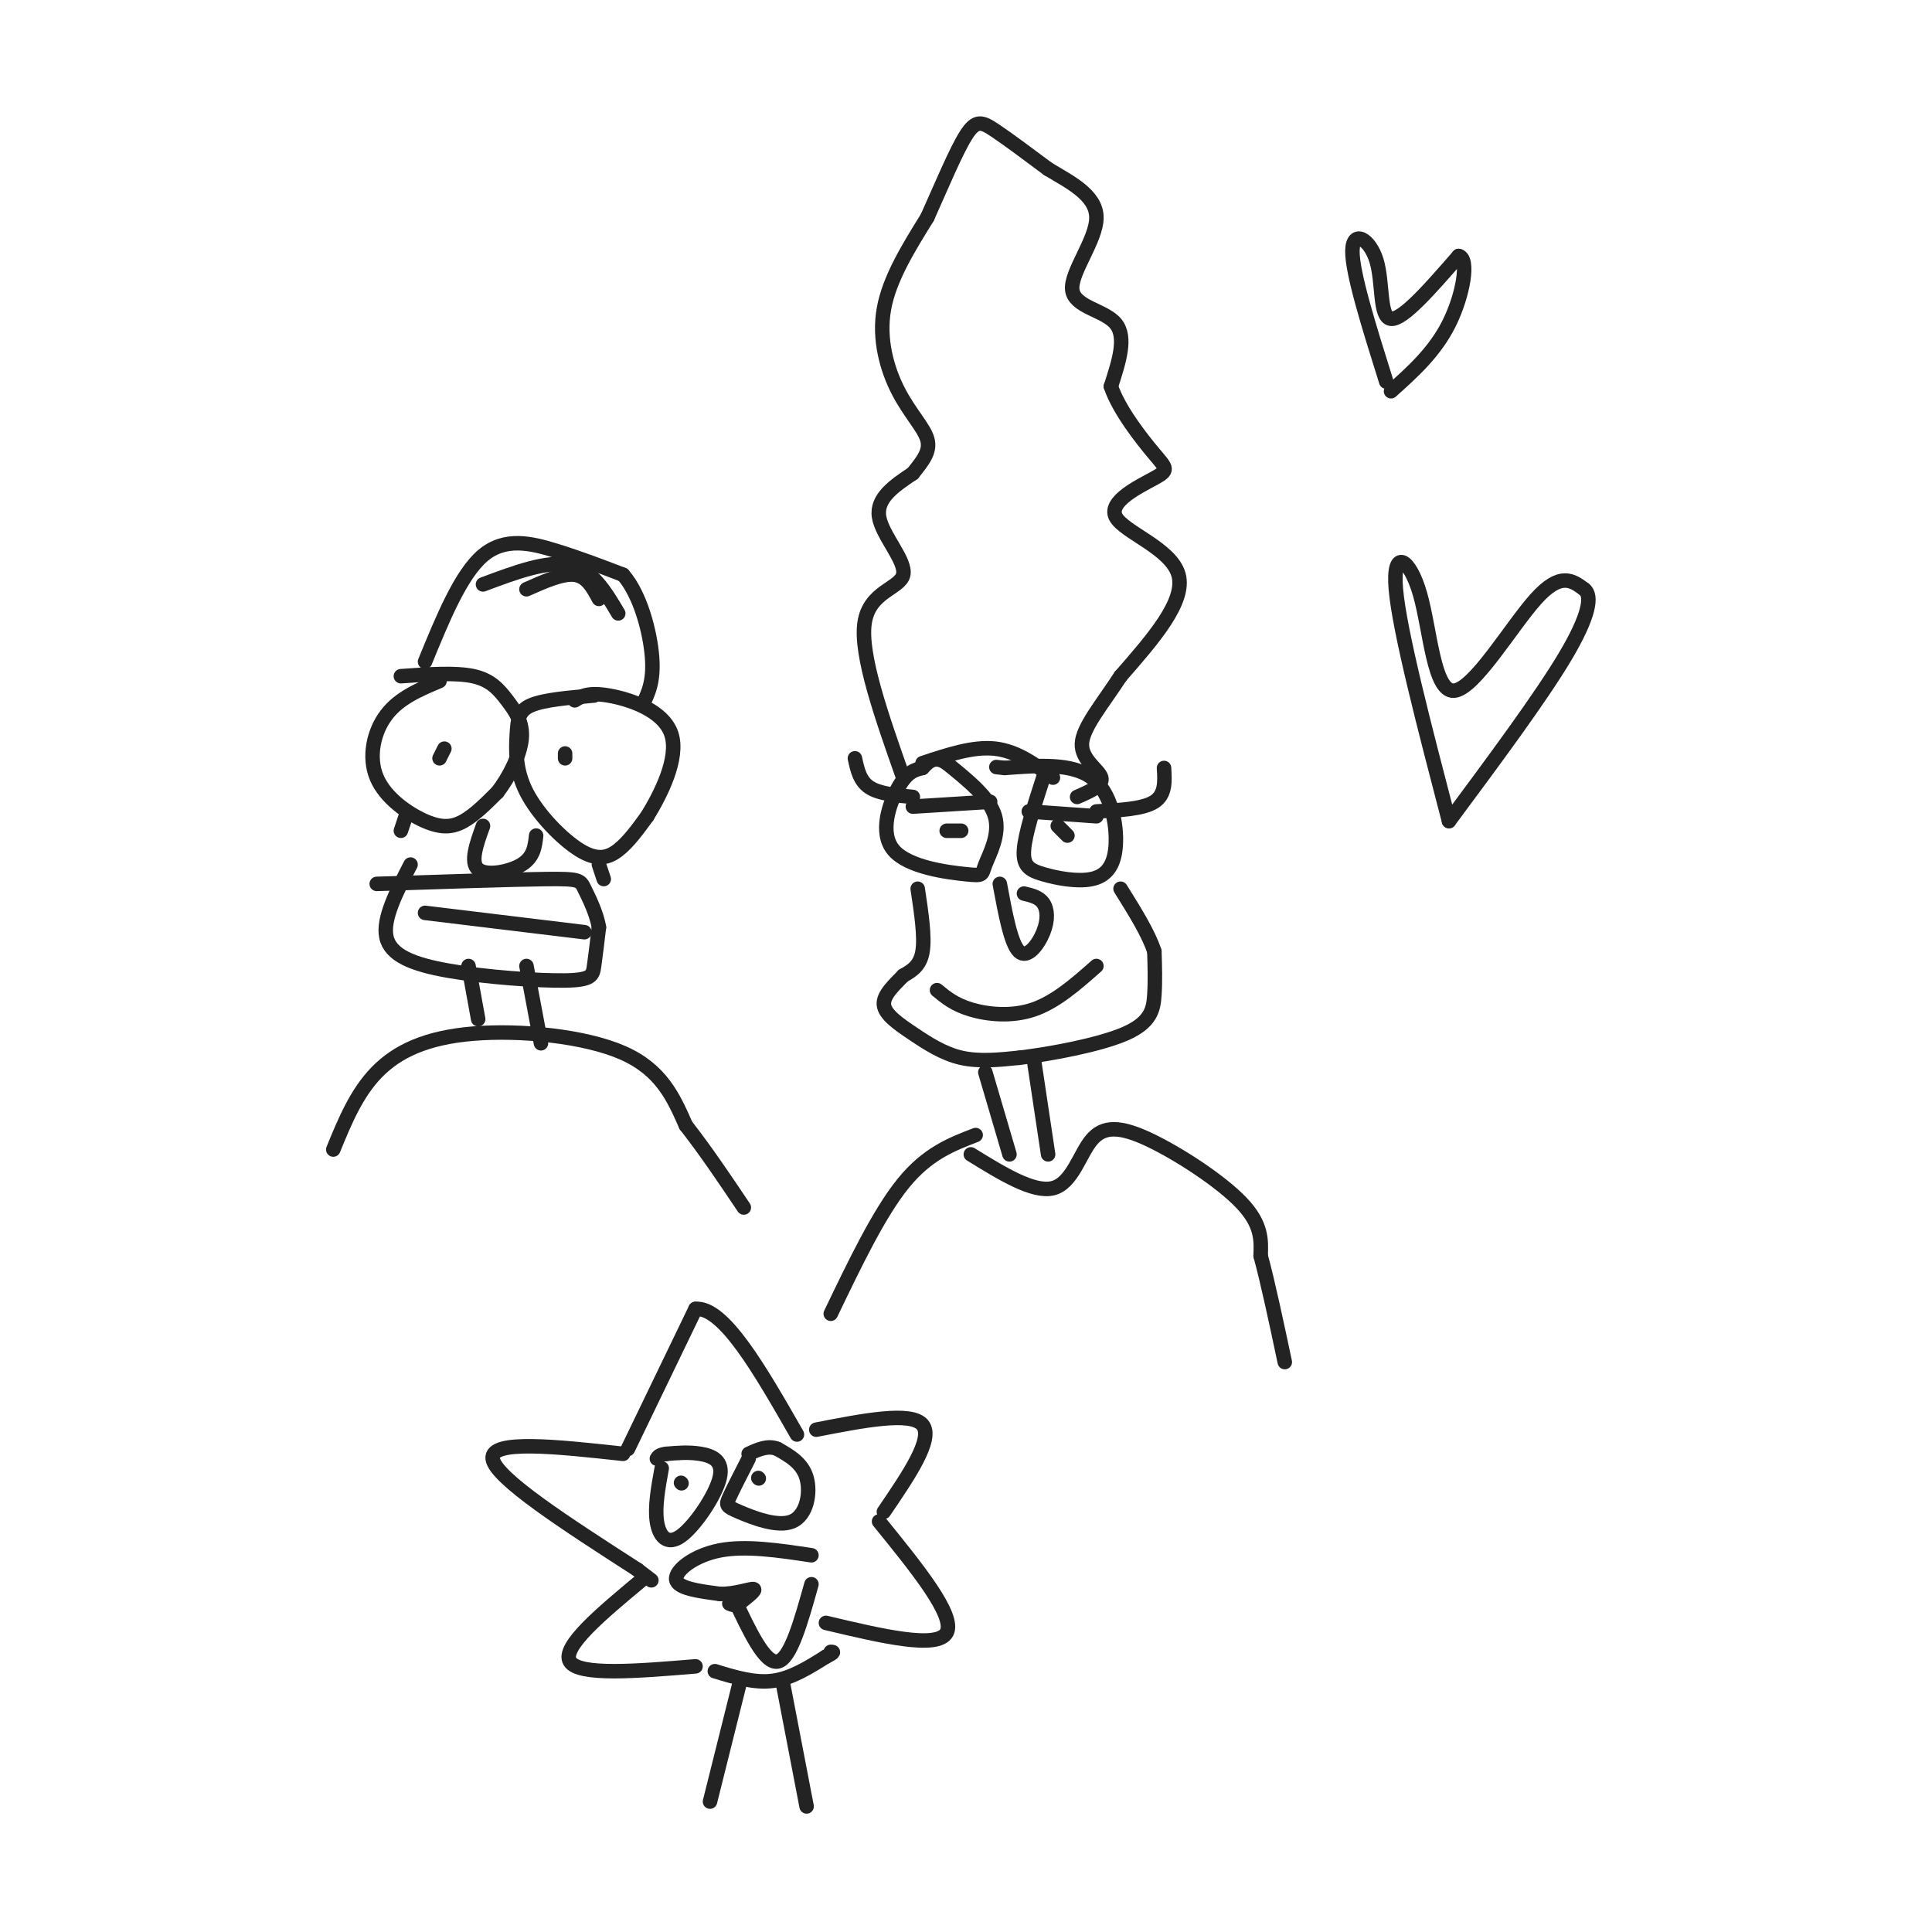 <svg viewBox='0 0 400 400' version='1.1' xmlns='http://www.w3.org/2000/svg' xmlns:xlink='http://www.w3.org/1999/xlink'><g fill='none' stroke='rgb(35,35,35)' stroke-width='3' stroke-linecap='round' stroke-linejoin='round'><path d='M91,141c-4.172,1.750 -8.344,3.499 -11,7c-2.656,3.501 -3.794,8.753 -2,13c1.794,4.247 6.522,7.490 10,9c3.478,1.510 5.708,1.289 8,0c2.292,-1.289 4.646,-3.644 7,-6'/><path d='M103,164c2.333,-3.014 4.667,-7.550 5,-11c0.333,-3.450 -1.333,-5.813 -3,-8c-1.667,-2.187 -3.333,-4.196 -7,-5c-3.667,-0.804 -9.333,-0.402 -15,0'/><path d='M123,144c-5.169,0.435 -10.338,0.871 -13,2c-2.662,1.129 -2.818,2.952 -3,6c-0.182,3.048 -0.389,7.322 2,12c2.389,4.678 7.374,9.759 11,12c3.626,2.241 5.893,1.640 8,0c2.107,-1.640 4.053,-4.320 6,-7'/><path d='M134,169c2.750,-4.440 6.625,-12.042 5,-17c-1.625,-4.958 -8.750,-7.274 -13,-8c-4.250,-0.726 -5.625,0.137 -7,1'/><path d='M91,157c0.000,0.000 1.000,-2.000 1,-2'/><path d='M117,157c0.000,0.000 0.000,-1.000 0,-1'/><path d='M88,137c3.711,-9.067 7.422,-18.133 12,-22c4.578,-3.867 10.022,-2.533 15,-1c4.978,1.533 9.489,3.267 14,5'/><path d='M129,119c3.600,4.111 5.600,11.889 6,17c0.400,5.111 -0.800,7.556 -2,10'/><path d='M100,121c6.667,-2.500 13.333,-5.000 18,-4c4.667,1.000 7.333,5.500 10,10'/><path d='M109,122c3.750,-1.667 7.500,-3.333 10,-3c2.500,0.333 3.750,2.667 5,5'/><path d='M84,169c0.000,0.000 -1.000,3.000 -1,3'/><path d='M100,171c-1.356,3.778 -2.711,7.556 -1,9c1.711,1.444 6.489,0.556 9,-1c2.511,-1.556 2.756,-3.778 3,-6'/><path d='M124,179c0.000,0.000 1.000,3.000 1,3'/><path d='M85,179c-2.904,5.619 -5.809,11.238 -5,15c0.809,3.762 5.330,5.668 13,7c7.670,1.332 18.488,2.089 24,2c5.512,-0.089 5.718,-1.026 6,-3c0.282,-1.974 0.641,-4.987 1,-8'/><path d='M124,192c-0.464,-2.917 -2.125,-6.208 -3,-8c-0.875,-1.792 -0.964,-2.083 -8,-2c-7.036,0.083 -21.018,0.542 -35,1'/><path d='M88,189c0.000,0.000 33.000,4.000 33,4'/><path d='M97,200c0.000,0.000 2.000,11.000 2,11'/><path d='M109,200c0.000,0.000 3.000,16.000 3,16'/><path d='M69,238c2.387,-5.827 4.774,-11.655 9,-16c4.226,-4.345 10.292,-7.208 20,-8c9.708,-0.792 23.060,0.488 31,4c7.940,3.512 10.470,9.256 13,15'/><path d='M142,233c4.167,5.333 8.083,11.167 12,17'/><path d='M187,161c-4.476,-12.696 -8.952,-25.393 -8,-32c0.952,-6.607 7.333,-7.125 8,-10c0.667,-2.875 -4.381,-8.107 -5,-12c-0.619,-3.893 3.190,-6.446 7,-9'/><path d='M189,98c2.049,-2.582 3.673,-4.537 3,-7c-0.673,-2.463 -3.643,-5.432 -6,-10c-2.357,-4.568 -4.102,-10.734 -3,-17c1.102,-6.266 5.051,-12.633 9,-19'/><path d='M192,45c2.976,-6.631 5.917,-13.708 8,-17c2.083,-3.292 3.310,-2.798 6,-1c2.690,1.798 6.845,4.899 11,8'/><path d='M217,35c4.416,2.663 9.957,5.322 10,10c0.043,4.678 -5.411,11.375 -5,15c0.411,3.625 6.689,4.179 9,7c2.311,2.821 0.656,7.911 -1,13'/><path d='M230,80c1.688,4.975 6.408,10.913 9,14c2.592,3.087 3.056,3.322 0,5c-3.056,1.678 -9.630,4.798 -8,8c1.630,3.202 11.466,6.486 13,12c1.534,5.514 -5.233,13.257 -12,21'/><path d='M232,140c-3.964,6.048 -7.875,10.667 -8,14c-0.125,3.333 3.536,5.381 4,7c0.464,1.619 -2.268,2.810 -5,4'/><path d='M191,158c5.250,-1.750 10.500,-3.500 15,-3c4.500,0.500 8.250,3.250 12,6'/><path d='M191,159c-1.569,0.370 -3.138,0.739 -5,4c-1.862,3.261 -4.018,9.412 -1,13c3.018,3.588 11.211,4.611 15,5c3.789,0.389 3.174,0.143 4,-2c0.826,-2.143 3.093,-6.184 2,-10c-1.093,-3.816 -5.547,-7.408 -10,-11'/><path d='M196,158c-2.500,-1.667 -3.750,-0.333 -5,1'/><path d='M216,161c-1.884,5.832 -3.768,11.663 -4,15c-0.232,3.337 1.186,4.179 4,5c2.814,0.821 7.022,1.622 10,1c2.978,-0.622 4.725,-2.668 5,-7c0.275,-4.332 -0.921,-10.952 -5,-14c-4.079,-3.048 -11.039,-2.524 -18,-2'/><path d='M208,159c-3.000,-0.333 -1.500,-0.167 0,0'/><path d='M189,167c0.000,0.000 16.000,-1.000 16,-1'/><path d='M189,165c-3.500,-0.333 -7.000,-0.667 -9,-2c-2.000,-1.333 -2.500,-3.667 -3,-6'/><path d='M213,168c0.000,0.000 14.000,1.000 14,1'/><path d='M227,168c4.833,-0.250 9.667,-0.500 12,-2c2.333,-1.500 2.167,-4.250 2,-7'/><path d='M199,172c0.000,0.000 -3.000,0.000 -3,0'/><path d='M219,171c0.000,0.000 2.000,2.000 2,2'/><path d='M207,183c1.149,6.202 2.298,12.405 4,14c1.702,1.595 3.958,-1.417 5,-4c1.042,-2.583 0.869,-4.738 0,-6c-0.869,-1.262 -2.435,-1.631 -4,-2'/><path d='M190,184c0.750,5.000 1.500,10.000 1,13c-0.500,3.000 -2.250,4.000 -4,5'/><path d='M187,202c-1.767,1.848 -4.185,3.970 -4,6c0.185,2.030 2.973,3.970 6,6c3.027,2.030 6.293,4.152 10,5c3.707,0.848 7.853,0.424 12,0'/><path d='M211,219c6.476,-0.762 16.667,-2.667 22,-5c5.333,-2.333 5.810,-5.095 6,-8c0.190,-2.905 0.095,-5.952 0,-9'/><path d='M239,197c-1.167,-3.667 -4.083,-8.333 -7,-13'/><path d='M194,205c1.800,1.489 3.600,2.978 7,4c3.400,1.022 8.400,1.578 13,0c4.600,-1.578 8.800,-5.289 13,-9'/><path d='M204,222c0.000,0.000 5.000,17.000 5,17'/><path d='M214,219c0.000,0.000 3.000,20.000 3,20'/><path d='M202,235c-5.000,1.917 -10.000,3.833 -15,10c-5.000,6.167 -10.000,16.583 -15,27'/><path d='M201,239c6.498,4.005 12.995,8.010 17,7c4.005,-1.010 5.517,-7.033 8,-10c2.483,-2.967 5.938,-2.876 12,0c6.062,2.876 14.732,8.536 19,13c4.268,4.464 4.134,7.732 4,11'/><path d='M261,260c1.500,5.500 3.250,13.750 5,22'/><path d='M130,300c0.000,0.000 14.000,-29.000 14,-29'/><path d='M144,271c5.833,-0.500 13.417,12.750 21,26'/><path d='M129,301c-13.750,-1.500 -27.500,-3.000 -27,1c0.500,4.000 15.250,13.500 30,23'/><path d='M132,325c5.000,3.833 2.500,1.917 0,0'/><path d='M169,296c9.833,-1.917 19.667,-3.833 22,-1c2.333,2.833 -2.833,10.417 -8,18'/><path d='M133,327c-8.417,7.000 -16.833,14.000 -15,17c1.833,3.000 13.917,2.000 26,1'/><path d='M182,315c7.917,9.750 15.833,19.500 14,23c-1.833,3.500 -13.417,0.750 -25,-2'/><path d='M168,322c-6.822,-1.022 -13.644,-2.044 -19,-1c-5.356,1.044 -9.244,4.156 -9,6c0.244,1.844 4.622,2.422 9,3'/><path d='M149,330c3.089,0.111 6.311,-1.111 7,-1c0.689,0.111 -1.156,1.556 -3,3'/><path d='M153,332c-0.833,0.500 -1.417,0.250 -2,0'/><path d='M137,304c-0.726,3.986 -1.451,7.971 -1,11c0.451,3.029 2.080,5.100 5,3c2.920,-2.100 7.132,-8.373 8,-12c0.868,-3.627 -1.609,-4.608 -4,-5c-2.391,-0.392 -4.695,-0.196 -7,0'/><path d='M138,301c-1.500,0.167 -1.750,0.583 -2,1'/><path d='M155,302c-1.617,3.164 -3.234,6.329 -4,8c-0.766,1.671 -0.679,1.850 2,3c2.679,1.150 7.952,3.271 11,2c3.048,-1.271 3.871,-5.935 3,-9c-0.871,-3.065 -3.435,-4.533 -6,-6'/><path d='M161,300c-2.000,-0.833 -4.000,0.083 -6,1'/><path d='M141,307c0.000,0.000 0.100,0.100 0.1,0.1'/><path d='M157,306c0.000,0.000 0.100,0.100 0.1,0.1'/><path d='M152,331c3.167,6.750 6.333,13.500 9,13c2.667,-0.500 4.833,-8.250 7,-16'/><path d='M148,346c4.083,1.250 8.167,2.500 12,2c3.833,-0.500 7.417,-2.750 11,-5'/><path d='M171,343c2.000,-1.000 1.500,-1.000 1,-1'/><path d='M153,349c0.000,0.000 -6.000,24.000 -6,24'/><path d='M162,348c0.000,0.000 5.000,26.000 5,26'/><path d='M300,170c-5.123,-19.646 -10.246,-39.292 -11,-48c-0.754,-8.708 2.860,-6.478 5,1c2.140,7.478 2.807,20.206 7,20c4.193,-0.206 11.912,-13.344 17,-19c5.088,-5.656 7.544,-3.828 10,-2'/><path d='M328,122c1.733,1.289 1.067,5.511 -4,14c-5.067,8.489 -14.533,21.244 -24,34'/><path d='M287,79c-3.518,-11.202 -7.036,-22.405 -7,-27c0.036,-4.595 3.625,-2.583 5,2c1.375,4.583 0.536,11.738 3,12c2.464,0.262 8.232,-6.369 14,-13'/><path d='M302,53c2.267,0.467 0.933,8.133 -2,14c-2.933,5.867 -7.467,9.933 -12,14'/></g>
</svg>